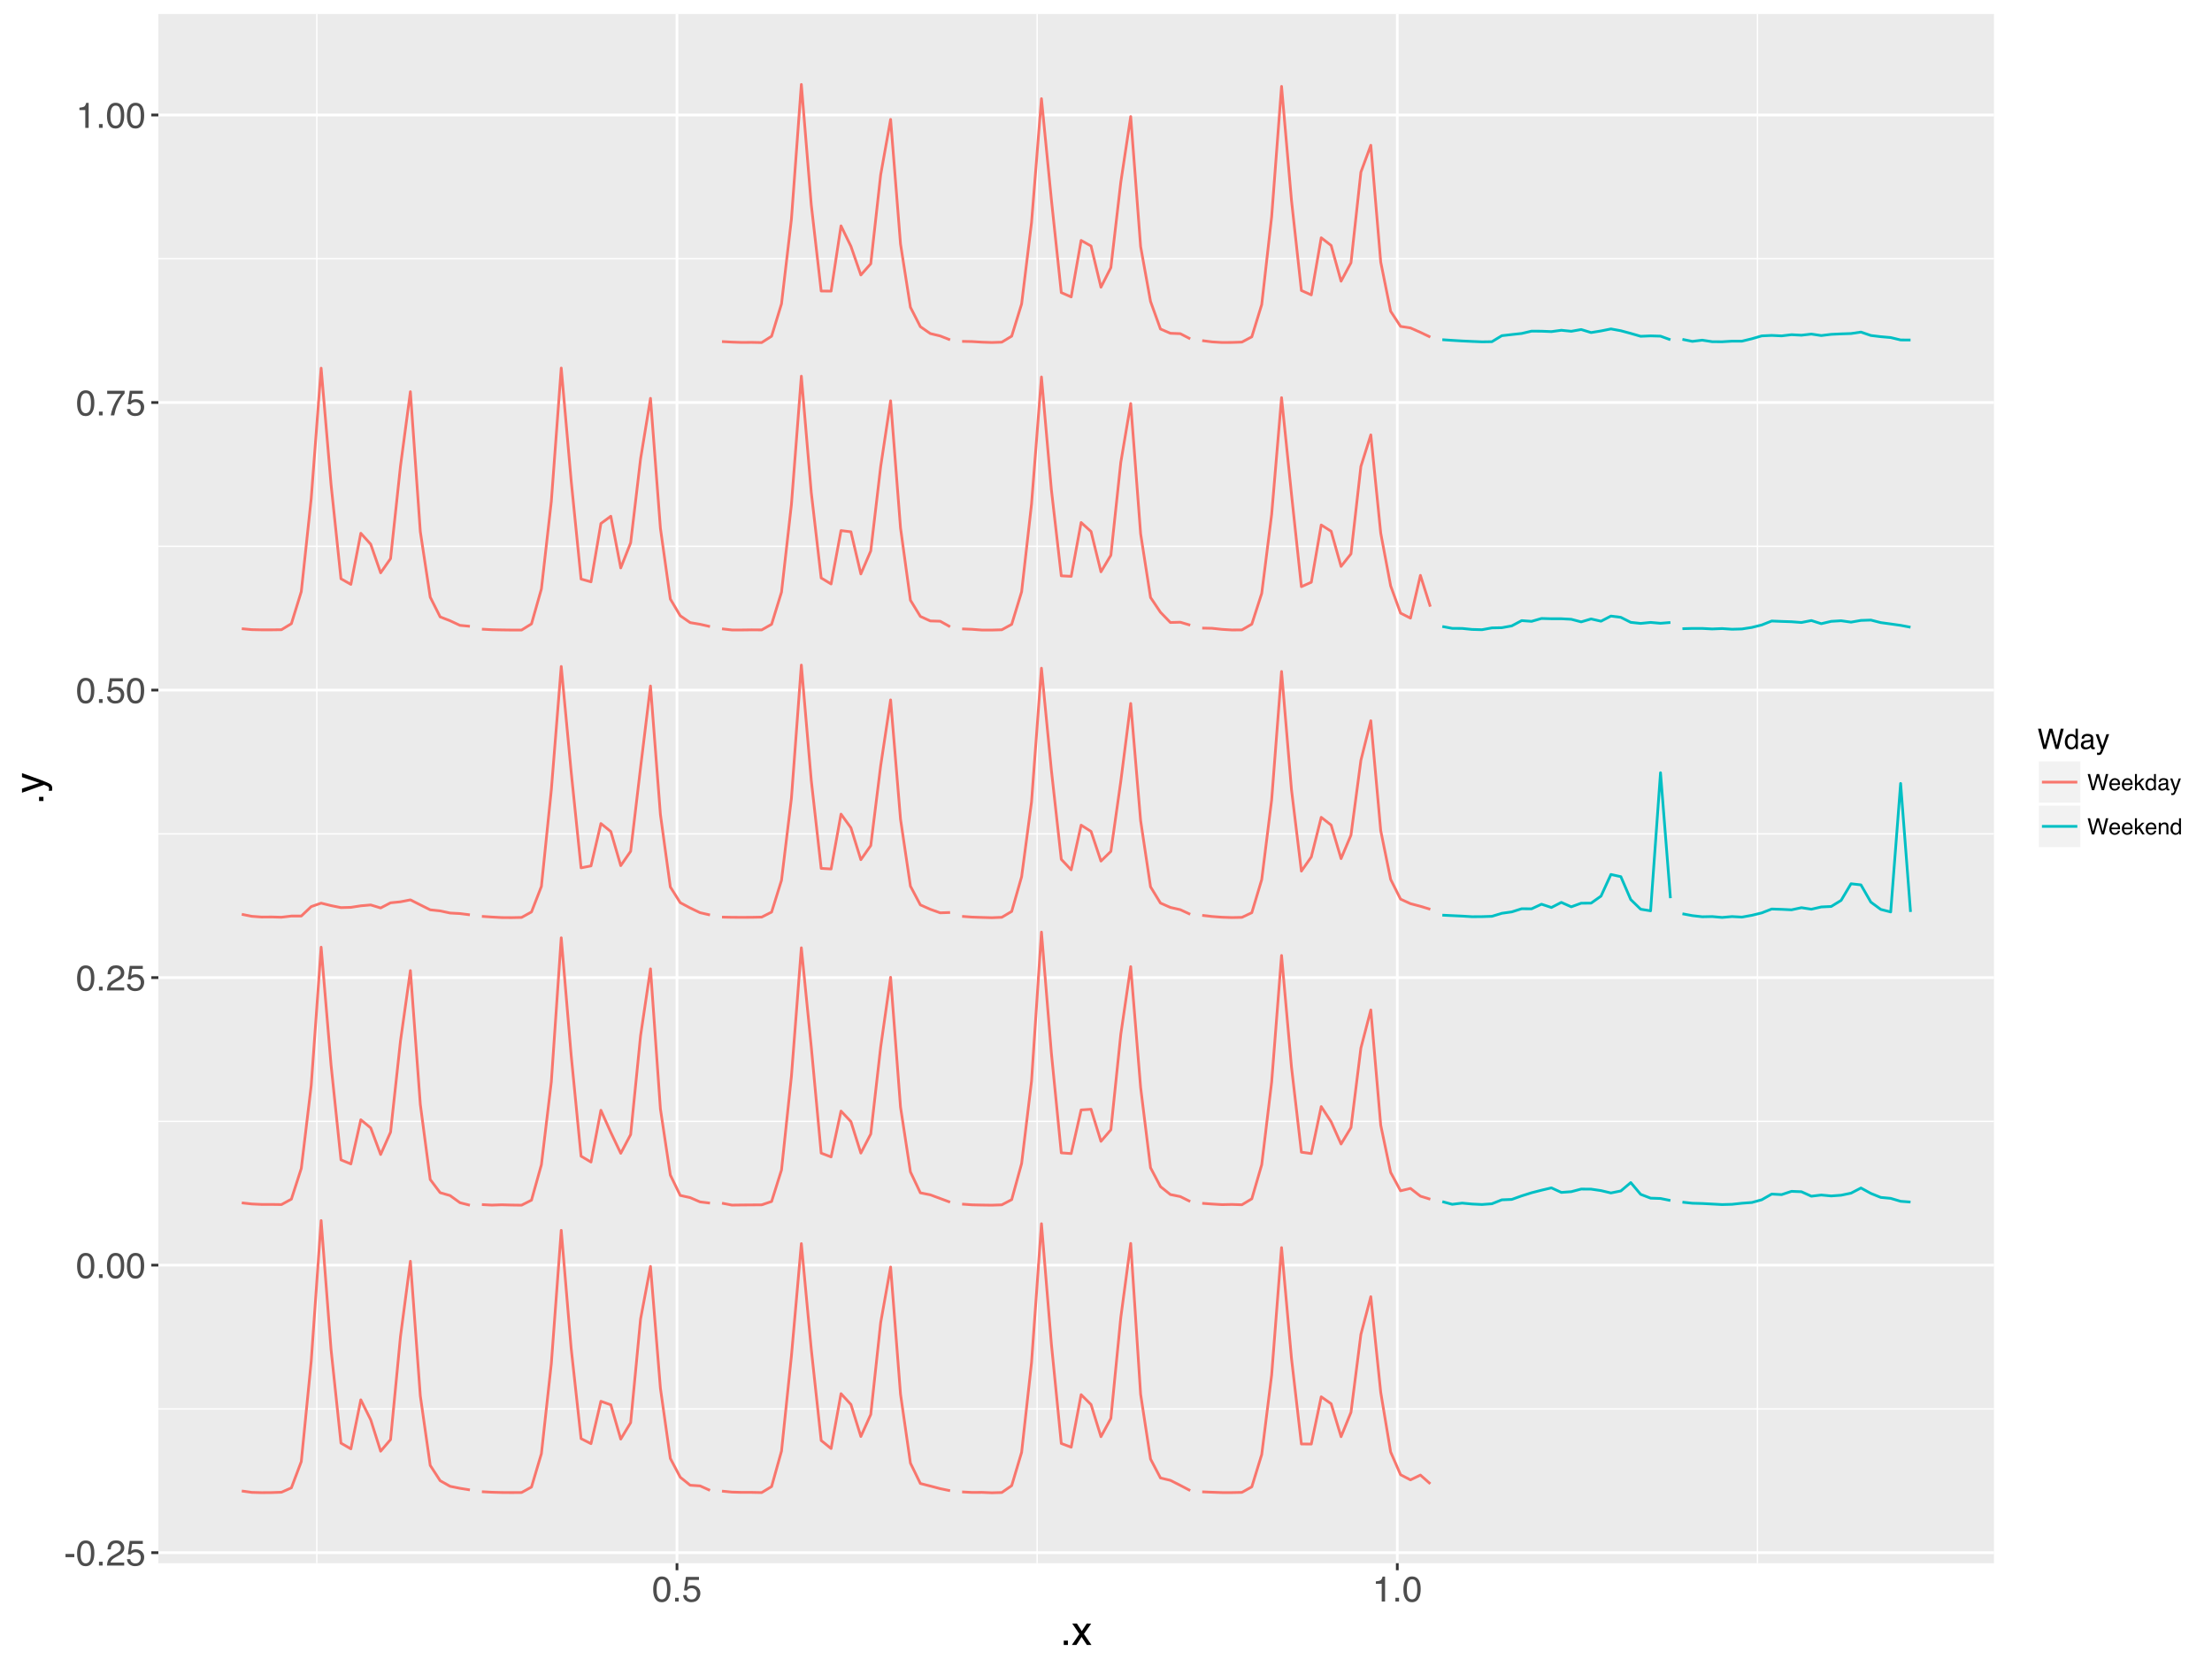 <?xml version="1.0" encoding="UTF-8"?>
<svg xmlns="http://www.w3.org/2000/svg" xmlns:xlink="http://www.w3.org/1999/xlink" width="864pt" height="648pt" viewBox="0 0 864 648" version="1.1">
<defs>
<g>
<symbol overflow="visible" id="glyph0-0">
<path style="stroke:none;" d="M 0.453 0 L 0.453 -10.047 L 8.422 -10.047 L 8.422 0 Z M 7.172 -1.266 L 7.172 -8.781 L 1.703 -8.781 L 1.703 -1.266 Z M 7.172 -1.266 "/>
</symbol>
<symbol overflow="visible" id="glyph0-1">
<path style="stroke:none;" d="M 0.578 -4.531 L 4.016 -4.531 L 4.016 -3.266 L 0.578 -3.266 Z M 0.578 -4.531 "/>
</symbol>
<symbol overflow="visible" id="glyph0-2">
<path style="stroke:none;" d="M 3.781 -9.797 C 5.051 -9.797 5.969 -9.27 6.531 -8.219 C 6.969 -7.414 7.188 -6.312 7.188 -4.906 C 7.188 -3.57 6.988 -2.473 6.594 -1.609 C 6.02 -0.359 5.082 0.266 3.781 0.266 C 2.602 0.266 1.727 -0.242 1.156 -1.266 C 0.676 -2.117 0.438 -3.266 0.438 -4.703 C 0.438 -5.805 0.582 -6.758 0.875 -7.562 C 1.406 -9.051 2.375 -9.797 3.781 -9.797 Z M 3.781 -0.859 C 4.414 -0.859 4.922 -1.141 5.297 -1.703 C 5.672 -2.266 5.859 -3.316 5.859 -4.859 C 5.859 -5.973 5.723 -6.891 5.453 -7.609 C 5.18 -8.328 4.648 -8.688 3.859 -8.688 C 3.141 -8.688 2.609 -8.344 2.266 -7.656 C 1.93 -6.977 1.766 -5.977 1.766 -4.656 C 1.766 -3.656 1.875 -2.852 2.094 -2.25 C 2.414 -1.32 2.977 -0.859 3.781 -0.859 Z M 3.781 -0.859 "/>
</symbol>
<symbol overflow="visible" id="glyph0-3">
<path style="stroke:none;" d="M 1.203 -1.484 L 2.625 -1.484 L 2.625 0 L 1.203 0 Z M 1.203 -1.484 "/>
</symbol>
<symbol overflow="visible" id="glyph0-4">
<path style="stroke:none;" d="M 0.438 0 C 0.477 -0.844 0.648 -1.578 0.953 -2.203 C 1.266 -2.828 1.859 -3.395 2.734 -3.906 L 4.047 -4.656 C 4.629 -5 5.039 -5.289 5.281 -5.531 C 5.656 -5.914 5.844 -6.352 5.844 -6.844 C 5.844 -7.406 5.672 -7.852 5.328 -8.188 C 4.984 -8.531 4.531 -8.703 3.969 -8.703 C 3.125 -8.703 2.539 -8.379 2.219 -7.734 C 2.039 -7.391 1.941 -6.914 1.922 -6.312 L 0.672 -6.312 C 0.691 -7.164 0.852 -7.863 1.156 -8.406 C 1.688 -9.352 2.625 -9.828 3.969 -9.828 C 5.094 -9.828 5.91 -9.52 6.422 -8.906 C 6.941 -8.301 7.203 -7.629 7.203 -6.891 C 7.203 -6.109 6.926 -5.438 6.375 -4.875 C 6.062 -4.551 5.488 -4.16 4.656 -3.703 L 3.719 -3.188 C 3.281 -2.938 2.93 -2.703 2.672 -2.484 C 2.211 -2.086 1.926 -1.645 1.812 -1.156 L 7.156 -1.156 L 7.156 0 Z M 0.438 0 "/>
</symbol>
<symbol overflow="visible" id="glyph0-5">
<path style="stroke:none;" d="M 1.734 -2.5 C 1.816 -1.789 2.141 -1.305 2.703 -1.047 C 2.992 -0.898 3.332 -0.828 3.719 -0.828 C 4.445 -0.828 4.984 -1.062 5.328 -1.531 C 5.68 -2 5.859 -2.516 5.859 -3.078 C 5.859 -3.766 5.648 -4.289 5.234 -4.656 C 4.816 -5.031 4.316 -5.219 3.734 -5.219 C 3.316 -5.219 2.953 -5.133 2.641 -4.969 C 2.336 -4.812 2.082 -4.586 1.875 -4.297 L 0.812 -4.359 L 1.547 -9.625 L 6.641 -9.625 L 6.641 -8.438 L 2.469 -8.438 L 2.062 -5.719 C 2.289 -5.883 2.504 -6.016 2.703 -6.109 C 3.066 -6.254 3.488 -6.328 3.969 -6.328 C 4.863 -6.328 5.625 -6.035 6.25 -5.453 C 6.875 -4.879 7.188 -4.148 7.188 -3.266 C 7.188 -2.336 6.898 -1.52 6.328 -0.812 C 5.754 -0.102 4.844 0.25 3.594 0.25 C 2.801 0.25 2.098 0.023 1.484 -0.422 C 0.867 -0.867 0.523 -1.562 0.453 -2.5 Z M 1.734 -2.5 "/>
</symbol>
<symbol overflow="visible" id="glyph0-6">
<path style="stroke:none;" d="M 7.328 -9.625 L 7.328 -8.547 C 7.004 -8.242 6.582 -7.711 6.062 -6.953 C 5.539 -6.203 5.082 -5.391 4.688 -4.516 C 4.289 -3.66 3.988 -2.883 3.781 -2.188 C 3.645 -1.727 3.473 -1 3.266 0 L 1.906 0 C 2.219 -1.863 2.898 -3.723 3.953 -5.578 C 4.578 -6.66 5.234 -7.598 5.922 -8.391 L 0.516 -8.391 L 0.516 -9.625 Z M 7.328 -9.625 "/>
</symbol>
<symbol overflow="visible" id="glyph0-7">
<path style="stroke:none;" d="M 1.344 -6.938 L 1.344 -7.875 C 2.227 -7.957 2.844 -8.098 3.188 -8.297 C 3.539 -8.504 3.805 -8.988 3.984 -9.75 L 4.953 -9.75 L 4.953 0 L 3.641 0 L 3.641 -6.938 Z M 1.344 -6.938 "/>
</symbol>
<symbol overflow="visible" id="glyph1-0">
<path style="stroke:none;" d="M 0.516 0 L 0.516 -11.484 L 9.625 -11.484 L 9.625 0 Z M 8.188 -1.438 L 8.188 -10.047 L 1.953 -10.047 L 1.953 -1.438 Z M 8.188 -1.438 "/>
</symbol>
<symbol overflow="visible" id="glyph1-1">
<path style="stroke:none;" d="M 1.375 -1.703 L 3 -1.703 L 3 0 L 1.375 0 Z M 1.375 -1.703 "/>
</symbol>
<symbol overflow="visible" id="glyph1-2">
<path style="stroke:none;" d="M 0.234 -8.375 L 2.062 -8.375 L 3.984 -5.422 L 5.922 -8.375 L 7.641 -8.328 L 4.812 -4.297 L 7.766 0 L 5.969 0 L 3.891 -3.141 L 1.875 0 L 0.094 0 L 3.031 -4.297 Z M 0.234 -8.375 "/>
</symbol>
<symbol overflow="visible" id="glyph2-0">
<path style="stroke:none;" d="M 0 -0.516 L -11.484 -0.516 L -11.484 -9.625 L 0 -9.625 Z M -1.438 -8.188 L -10.047 -8.188 L -10.047 -1.953 L -1.438 -1.953 Z M -1.438 -8.188 "/>
</symbol>
<symbol overflow="visible" id="glyph2-1">
<path style="stroke:none;" d="M -1.703 -1.375 L -1.703 -3 L 0 -3 L 0 -1.375 Z M -1.703 -1.375 "/>
</symbol>
<symbol overflow="visible" id="glyph2-2">
<path style="stroke:none;" d="M -8.375 -6.266 L -8.375 -7.812 C -7.832 -7.613 -6.609 -7.176 -4.703 -6.5 C -3.266 -5.988 -2.094 -5.562 -1.188 -5.219 C 0.957 -4.406 2.266 -3.832 2.734 -3.5 C 3.203 -3.164 3.438 -2.594 3.438 -1.781 C 3.438 -1.582 3.426 -1.426 3.406 -1.312 C 3.395 -1.207 3.367 -1.078 3.328 -0.922 L 2.047 -0.922 C 2.109 -1.172 2.145 -1.348 2.156 -1.453 C 2.176 -1.566 2.188 -1.664 2.188 -1.75 C 2.188 -2.008 2.145 -2.195 2.062 -2.312 C 1.977 -2.438 1.875 -2.539 1.75 -2.625 C 1.707 -2.656 1.492 -2.75 1.109 -2.906 C 0.723 -3.07 0.438 -3.191 0.25 -3.266 L -8.375 -0.172 L -8.375 -1.766 L -1.562 -4 Z M -8.578 -4 Z M -8.578 -4 "/>
</symbol>
<symbol overflow="visible" id="glyph3-0">
<path style="stroke:none;" d="M 0.359 0 L 0.359 -7.891 L 6.625 -7.891 L 6.625 0 Z M 5.625 -0.984 L 5.625 -6.906 L 1.344 -6.906 L 1.344 -0.984 Z M 5.625 -0.984 "/>
</symbol>
<symbol overflow="visible" id="glyph3-1">
<path style="stroke:none;" d="M 1.359 -7.891 L 2.844 -1.469 L 4.625 -7.891 L 5.797 -7.891 L 7.578 -1.469 L 9.062 -7.891 L 10.234 -7.891 L 8.156 0 L 7.031 0 L 5.219 -6.547 L 3.391 0 L 2.266 0 L 0.203 -7.891 Z M 1.359 -7.891 "/>
</symbol>
<symbol overflow="visible" id="glyph3-2">
<path style="stroke:none;" d="M 1.328 -2.812 C 1.328 -2.195 1.457 -1.68 1.719 -1.266 C 1.977 -0.848 2.395 -0.641 2.969 -0.641 C 3.414 -0.641 3.781 -0.832 4.062 -1.219 C 4.352 -1.602 4.5 -2.156 4.5 -2.875 C 4.5 -3.602 4.348 -4.141 4.047 -4.484 C 3.754 -4.836 3.391 -5.016 2.953 -5.016 C 2.473 -5.016 2.082 -4.828 1.781 -4.453 C 1.477 -4.078 1.328 -3.531 1.328 -2.812 Z M 2.781 -5.859 C 3.219 -5.859 3.586 -5.766 3.891 -5.578 C 4.055 -5.473 4.25 -5.285 4.469 -5.016 L 4.469 -7.922 L 5.391 -7.922 L 5.391 0 L 4.531 0 L 4.531 -0.797 C 4.301 -0.441 4.031 -0.188 3.719 -0.031 C 3.414 0.125 3.066 0.203 2.672 0.203 C 2.023 0.203 1.469 -0.062 1 -0.594 C 0.531 -1.133 0.297 -1.852 0.297 -2.75 C 0.297 -3.594 0.508 -4.32 0.938 -4.938 C 1.363 -5.551 1.977 -5.859 2.781 -5.859 Z M 2.781 -5.859 "/>
</symbol>
<symbol overflow="visible" id="glyph3-3">
<path style="stroke:none;" d="M 1.453 -1.531 C 1.453 -1.25 1.551 -1.023 1.75 -0.859 C 1.957 -0.703 2.203 -0.625 2.484 -0.625 C 2.816 -0.625 3.145 -0.703 3.469 -0.859 C 4.008 -1.117 4.281 -1.551 4.281 -2.156 L 4.281 -2.922 C 4.156 -2.848 4 -2.785 3.812 -2.734 C 3.633 -2.691 3.453 -2.656 3.266 -2.625 L 2.688 -2.562 C 2.332 -2.508 2.066 -2.438 1.891 -2.344 C 1.598 -2.164 1.453 -1.895 1.453 -1.531 Z M 3.797 -3.484 C 4.016 -3.516 4.16 -3.609 4.234 -3.766 C 4.273 -3.848 4.297 -3.973 4.297 -4.141 C 4.297 -4.461 4.176 -4.695 3.938 -4.844 C 3.707 -5 3.375 -5.078 2.938 -5.078 C 2.438 -5.078 2.082 -4.941 1.875 -4.672 C 1.75 -4.516 1.672 -4.289 1.641 -4 L 0.734 -4 C 0.754 -4.707 0.984 -5.195 1.422 -5.469 C 1.867 -5.75 2.383 -5.891 2.969 -5.891 C 3.645 -5.891 4.191 -5.758 4.609 -5.5 C 5.035 -5.25 5.25 -4.848 5.25 -4.297 L 5.25 -0.984 C 5.25 -0.891 5.266 -0.812 5.297 -0.75 C 5.336 -0.688 5.426 -0.656 5.562 -0.656 C 5.602 -0.656 5.648 -0.656 5.703 -0.656 C 5.766 -0.664 5.82 -0.676 5.875 -0.688 L 5.875 0.031 C 5.727 0.07 5.613 0.098 5.531 0.109 C 5.457 0.117 5.352 0.125 5.219 0.125 C 4.883 0.125 4.641 0.004 4.484 -0.234 C 4.41 -0.359 4.359 -0.535 4.328 -0.766 C 4.129 -0.504 3.844 -0.281 3.469 -0.094 C 3.102 0.094 2.695 0.188 2.25 0.188 C 1.719 0.188 1.281 0.023 0.938 -0.297 C 0.602 -0.617 0.438 -1.023 0.438 -1.516 C 0.438 -2.047 0.602 -2.457 0.938 -2.75 C 1.27 -3.039 1.707 -3.223 2.25 -3.297 Z M 2.984 -5.891 Z M 2.984 -5.891 "/>
</symbol>
<symbol overflow="visible" id="glyph3-4">
<path style="stroke:none;" d="M 4.297 -5.75 L 5.375 -5.75 C 5.238 -5.383 4.938 -4.547 4.469 -3.234 C 4.113 -2.242 3.816 -1.438 3.578 -0.812 C 3.023 0.656 2.633 1.551 2.406 1.875 C 2.176 2.195 1.781 2.359 1.219 2.359 C 1.082 2.359 0.977 2.352 0.906 2.344 C 0.832 2.332 0.742 2.312 0.641 2.281 L 0.641 1.406 C 0.805 1.445 0.926 1.473 1 1.484 C 1.07 1.492 1.141 1.5 1.203 1.5 C 1.379 1.5 1.508 1.469 1.594 1.406 C 1.676 1.352 1.75 1.285 1.812 1.203 C 1.82 1.172 1.883 1.02 2 0.75 C 2.113 0.488 2.191 0.297 2.234 0.172 L 0.109 -5.75 L 1.203 -5.75 L 2.75 -1.062 Z M 2.75 -5.891 Z M 2.75 -5.891 "/>
</symbol>
<symbol overflow="visible" id="glyph4-0">
<path style="stroke:none;" d="M 0.281 0 L 0.281 -6.312 L 5.297 -6.312 L 5.297 0 Z M 4.5 -0.797 L 4.5 -5.516 L 1.078 -5.516 L 1.078 -0.797 Z M 4.5 -0.797 "/>
</symbol>
<symbol overflow="visible" id="glyph4-1">
<path style="stroke:none;" d="M 1.094 -6.312 L 2.281 -1.172 L 3.703 -6.312 L 4.625 -6.312 L 6.062 -1.172 L 7.25 -6.312 L 8.188 -6.312 L 6.531 0 L 5.625 0 L 4.172 -5.234 L 2.703 0 L 1.812 0 L 0.156 -6.312 Z M 1.094 -6.312 "/>
</symbol>
<symbol overflow="visible" id="glyph4-2">
<path style="stroke:none;" d="M 2.484 -4.703 C 2.805 -4.703 3.117 -4.625 3.422 -4.469 C 3.734 -4.32 3.969 -4.125 4.125 -3.875 C 4.281 -3.645 4.383 -3.375 4.438 -3.062 C 4.488 -2.852 4.516 -2.516 4.516 -2.047 L 1.141 -2.047 C 1.148 -1.586 1.258 -1.211 1.469 -0.922 C 1.676 -0.641 1.992 -0.5 2.422 -0.5 C 2.828 -0.5 3.148 -0.633 3.391 -0.906 C 3.523 -1.062 3.625 -1.238 3.688 -1.438 L 4.453 -1.438 C 4.43 -1.27 4.363 -1.082 4.25 -0.875 C 4.133 -0.664 4.004 -0.5 3.859 -0.375 C 3.629 -0.145 3.344 0.008 3 0.094 C 2.812 0.133 2.598 0.156 2.359 0.156 C 1.785 0.156 1.301 -0.051 0.906 -0.469 C 0.508 -0.883 0.312 -1.469 0.312 -2.219 C 0.312 -2.945 0.508 -3.539 0.906 -4 C 1.312 -4.469 1.836 -4.703 2.484 -4.703 Z M 3.719 -2.672 C 3.688 -3.004 3.613 -3.27 3.5 -3.469 C 3.281 -3.844 2.926 -4.031 2.438 -4.031 C 2.082 -4.031 1.785 -3.898 1.547 -3.641 C 1.305 -3.391 1.176 -3.066 1.156 -2.672 Z M 2.406 -4.719 Z M 2.406 -4.719 "/>
</symbol>
<symbol overflow="visible" id="glyph4-3">
<path style="stroke:none;" d="M 0.547 -6.312 L 1.297 -6.312 L 1.297 -2.641 L 3.281 -4.594 L 4.266 -4.594 L 2.5 -2.875 L 4.359 0 L 3.375 0 L 1.938 -2.312 L 1.297 -1.734 L 1.297 0 L 0.547 0 Z M 0.547 -6.312 "/>
</symbol>
<symbol overflow="visible" id="glyph4-4">
<path style="stroke:none;" d="M 1.062 -2.25 C 1.062 -1.75 1.164 -1.332 1.375 -1 C 1.582 -0.676 1.914 -0.516 2.375 -0.516 C 2.727 -0.516 3.02 -0.664 3.25 -0.969 C 3.488 -1.281 3.609 -1.723 3.609 -2.297 C 3.609 -2.879 3.488 -3.305 3.25 -3.578 C 3.008 -3.859 2.711 -4 2.359 -4 C 1.973 -4 1.66 -3.848 1.422 -3.547 C 1.18 -3.254 1.062 -2.82 1.062 -2.25 Z M 2.219 -4.688 C 2.57 -4.688 2.867 -4.609 3.109 -4.453 C 3.242 -4.367 3.398 -4.219 3.578 -4 L 3.578 -6.328 L 4.312 -6.328 L 4.312 0 L 3.625 0 L 3.625 -0.641 C 3.438 -0.359 3.219 -0.156 2.969 -0.031 C 2.727 0.094 2.453 0.156 2.141 0.156 C 1.617 0.156 1.172 -0.055 0.797 -0.484 C 0.422 -0.91 0.234 -1.484 0.234 -2.203 C 0.234 -2.867 0.406 -3.445 0.75 -3.938 C 1.094 -4.438 1.582 -4.688 2.219 -4.688 Z M 2.219 -4.688 "/>
</symbol>
<symbol overflow="visible" id="glyph4-5">
<path style="stroke:none;" d="M 1.156 -1.219 C 1.156 -1 1.238 -0.82 1.406 -0.688 C 1.57 -0.562 1.766 -0.5 1.984 -0.5 C 2.254 -0.5 2.52 -0.562 2.781 -0.688 C 3.207 -0.895 3.422 -1.238 3.422 -1.719 L 3.422 -2.344 C 3.328 -2.281 3.203 -2.227 3.047 -2.188 C 2.898 -2.145 2.754 -2.117 2.609 -2.109 L 2.141 -2.047 C 1.867 -2.004 1.66 -1.945 1.516 -1.875 C 1.273 -1.738 1.156 -1.52 1.156 -1.219 Z M 3.031 -2.781 C 3.207 -2.812 3.328 -2.891 3.391 -3.016 C 3.422 -3.078 3.438 -3.176 3.438 -3.312 C 3.438 -3.57 3.344 -3.758 3.156 -3.875 C 2.969 -4 2.703 -4.062 2.359 -4.062 C 1.953 -4.062 1.664 -3.953 1.5 -3.734 C 1.406 -3.609 1.344 -3.43 1.312 -3.203 L 0.594 -3.203 C 0.602 -3.766 0.785 -4.156 1.141 -4.375 C 1.492 -4.602 1.906 -4.719 2.375 -4.719 C 2.914 -4.719 3.352 -4.613 3.688 -4.406 C 4.02 -4.195 4.188 -3.875 4.188 -3.438 L 4.188 -0.797 C 4.188 -0.711 4.203 -0.645 4.234 -0.594 C 4.273 -0.551 4.348 -0.531 4.453 -0.531 C 4.484 -0.531 4.52 -0.531 4.562 -0.531 C 4.602 -0.531 4.648 -0.535 4.703 -0.547 L 4.703 0.016 C 4.578 0.055 4.484 0.078 4.422 0.078 C 4.359 0.086 4.273 0.094 4.172 0.094 C 3.898 0.094 3.707 0 3.594 -0.188 C 3.531 -0.281 3.484 -0.422 3.453 -0.609 C 3.297 -0.398 3.07 -0.219 2.781 -0.062 C 2.488 0.082 2.16 0.156 1.797 0.156 C 1.367 0.156 1.02 0.023 0.75 -0.234 C 0.488 -0.492 0.359 -0.816 0.359 -1.203 C 0.359 -1.629 0.488 -1.957 0.75 -2.188 C 1.02 -2.426 1.367 -2.578 1.797 -2.641 Z M 2.391 -4.719 Z M 2.391 -4.719 "/>
</symbol>
<symbol overflow="visible" id="glyph4-6">
<path style="stroke:none;" d="M 3.438 -4.594 L 4.297 -4.594 C 4.18 -4.301 3.938 -3.629 3.562 -2.578 C 3.289 -1.785 3.055 -1.145 2.859 -0.656 C 2.41 0.52 2.094 1.238 1.906 1.5 C 1.727 1.758 1.414 1.891 0.969 1.891 C 0.863 1.891 0.781 1.883 0.719 1.875 C 0.664 1.863 0.594 1.848 0.5 1.828 L 0.5 1.125 C 0.633 1.156 0.734 1.176 0.797 1.188 C 0.859 1.195 0.91 1.203 0.953 1.203 C 1.098 1.203 1.203 1.176 1.266 1.125 C 1.336 1.082 1.395 1.023 1.438 0.953 C 1.457 0.93 1.508 0.812 1.594 0.594 C 1.688 0.383 1.754 0.234 1.797 0.141 L 0.094 -4.594 L 0.969 -4.594 L 2.203 -0.859 Z M 2.188 -4.719 Z M 2.188 -4.719 "/>
</symbol>
<symbol overflow="visible" id="glyph4-7">
<path style="stroke:none;" d="M 0.562 -4.594 L 1.297 -4.594 L 1.297 -3.953 C 1.516 -4.211 1.742 -4.398 1.984 -4.516 C 2.234 -4.641 2.508 -4.703 2.812 -4.703 C 3.457 -4.703 3.895 -4.473 4.125 -4.016 C 4.25 -3.766 4.312 -3.41 4.312 -2.953 L 4.312 0 L 3.531 0 L 3.531 -2.906 C 3.531 -3.176 3.488 -3.398 3.406 -3.578 C 3.27 -3.859 3.02 -4 2.656 -4 C 2.477 -4 2.328 -3.984 2.203 -3.953 C 1.992 -3.891 1.812 -3.766 1.656 -3.578 C 1.52 -3.422 1.43 -3.258 1.391 -3.094 C 1.359 -2.938 1.344 -2.707 1.344 -2.406 L 1.344 0 L 0.562 0 Z M 2.391 -4.719 Z M 2.391 -4.719 "/>
</symbol>
</g>
<clipPath id="clip1">
  <path d="M 61.852 5.48 L 779 5.48 L 779 611 L 61.852 611 Z M 61.852 5.48 "/>
</clipPath>
<clipPath id="clip2">
  <path d="M 61.852 550 L 779.836 550 L 779.836 551 L 61.852 551 Z M 61.852 550 "/>
</clipPath>
<clipPath id="clip3">
  <path d="M 61.852 437 L 779.836 437 L 779.836 439 L 61.852 439 Z M 61.852 437 "/>
</clipPath>
<clipPath id="clip4">
  <path d="M 61.852 325 L 779.836 325 L 779.836 326 L 61.852 326 Z M 61.852 325 "/>
</clipPath>
<clipPath id="clip5">
  <path d="M 61.852 213 L 779.836 213 L 779.836 214 L 61.852 214 Z M 61.852 213 "/>
</clipPath>
<clipPath id="clip6">
  <path d="M 61.852 100 L 779.836 100 L 779.836 102 L 61.852 102 Z M 61.852 100 "/>
</clipPath>
<clipPath id="clip7">
  <path d="M 123 5.48 L 125 5.48 L 125 611 L 123 611 Z M 123 5.48 "/>
</clipPath>
<clipPath id="clip8">
  <path d="M 404 5.48 L 406 5.48 L 406 611 L 404 611 Z M 404 5.48 "/>
</clipPath>
<clipPath id="clip9">
  <path d="M 686 5.48 L 687 5.48 L 687 611 L 686 611 Z M 686 5.48 "/>
</clipPath>
<clipPath id="clip10">
  <path d="M 61.852 605 L 779.836 605 L 779.836 608 L 61.852 608 Z M 61.852 605 "/>
</clipPath>
<clipPath id="clip11">
  <path d="M 61.852 493 L 779.836 493 L 779.836 495 L 61.852 495 Z M 61.852 493 "/>
</clipPath>
<clipPath id="clip12">
  <path d="M 61.852 381 L 779.836 381 L 779.836 383 L 61.852 383 Z M 61.852 381 "/>
</clipPath>
<clipPath id="clip13">
  <path d="M 61.852 269 L 779.836 269 L 779.836 271 L 61.852 271 Z M 61.852 269 "/>
</clipPath>
<clipPath id="clip14">
  <path d="M 61.852 156 L 779.836 156 L 779.836 158 L 61.852 158 Z M 61.852 156 "/>
</clipPath>
<clipPath id="clip15">
  <path d="M 61.852 44 L 779.836 44 L 779.836 46 L 61.852 46 Z M 61.852 44 "/>
</clipPath>
<clipPath id="clip16">
  <path d="M 263 5.48 L 265 5.48 L 265 611.578 L 263 611.578 Z M 263 5.48 "/>
</clipPath>
<clipPath id="clip17">
  <path d="M 545 5.48 L 547 5.48 L 547 611.578 L 545 611.578 Z M 545 5.48 "/>
</clipPath>
</defs>
<g id="surface89">
<rect x="0" y="0" width="864" height="648" style="fill:rgb(100%,100%,100%);fill-opacity:1;stroke:none;"/>
<rect x="0" y="0" width="864" height="648" style="fill:rgb(100%,100%,100%);fill-opacity:1;stroke:none;"/>
<path style="fill:none;stroke-width:1.067;stroke-linecap:round;stroke-linejoin:round;stroke:rgb(100%,100%,100%);stroke-opacity:1;stroke-miterlimit:10;" d="M 0 648 L 864 648 L 864 0 L 0 0 Z M 0 648 "/>
<g clip-path="url(#clip1)" clip-rule="nonzero">
<path style=" stroke:none;fill-rule:nonzero;fill:rgb(92.157%,92.157%,92.157%);fill-opacity:1;" d="M 61.852 610.578 L 778.836 610.578 L 778.836 5.48 L 61.852 5.48 Z M 61.852 610.578 "/>
</g>
<g clip-path="url(#clip2)" clip-rule="nonzero">
<path style="fill:none;stroke-width:0.533;stroke-linecap:butt;stroke-linejoin:round;stroke:rgb(100%,100%,100%);stroke-opacity:1;stroke-miterlimit:10;" d="M 61.852 550.316 L 778.836 550.316 "/>
</g>
<g clip-path="url(#clip3)" clip-rule="nonzero">
<path style="fill:none;stroke-width:0.533;stroke-linecap:butt;stroke-linejoin:round;stroke:rgb(100%,100%,100%);stroke-opacity:1;stroke-miterlimit:10;" d="M 61.852 438.008 L 778.836 438.008 "/>
</g>
<g clip-path="url(#clip4)" clip-rule="nonzero">
<path style="fill:none;stroke-width:0.533;stroke-linecap:butt;stroke-linejoin:round;stroke:rgb(100%,100%,100%);stroke-opacity:1;stroke-miterlimit:10;" d="M 61.852 325.695 L 778.836 325.695 "/>
</g>
<g clip-path="url(#clip5)" clip-rule="nonzero">
<path style="fill:none;stroke-width:0.533;stroke-linecap:butt;stroke-linejoin:round;stroke:rgb(100%,100%,100%);stroke-opacity:1;stroke-miterlimit:10;" d="M 61.852 213.383 L 778.836 213.383 "/>
</g>
<g clip-path="url(#clip6)" clip-rule="nonzero">
<path style="fill:none;stroke-width:0.533;stroke-linecap:butt;stroke-linejoin:round;stroke:rgb(100%,100%,100%);stroke-opacity:1;stroke-miterlimit:10;" d="M 61.852 101.074 L 778.836 101.074 "/>
</g>
<g clip-path="url(#clip7)" clip-rule="nonzero">
<path style="fill:none;stroke-width:0.533;stroke-linecap:butt;stroke-linejoin:round;stroke:rgb(100%,100%,100%);stroke-opacity:1;stroke-miterlimit:10;" d="M 123.75 610.578 L 123.75 5.48 "/>
</g>
<g clip-path="url(#clip8)" clip-rule="nonzero">
<path style="fill:none;stroke-width:0.533;stroke-linecap:butt;stroke-linejoin:round;stroke:rgb(100%,100%,100%);stroke-opacity:1;stroke-miterlimit:10;" d="M 405.105 610.578 L 405.105 5.48 "/>
</g>
<g clip-path="url(#clip9)" clip-rule="nonzero">
<path style="fill:none;stroke-width:0.533;stroke-linecap:butt;stroke-linejoin:round;stroke:rgb(100%,100%,100%);stroke-opacity:1;stroke-miterlimit:10;" d="M 686.461 610.578 L 686.461 5.48 "/>
</g>
<g clip-path="url(#clip10)" clip-rule="nonzero">
<path style="fill:none;stroke-width:1.067;stroke-linecap:butt;stroke-linejoin:round;stroke:rgb(100%,100%,100%);stroke-opacity:1;stroke-miterlimit:10;" d="M 61.852 606.473 L 778.836 606.473 "/>
</g>
<g clip-path="url(#clip11)" clip-rule="nonzero">
<path style="fill:none;stroke-width:1.067;stroke-linecap:butt;stroke-linejoin:round;stroke:rgb(100%,100%,100%);stroke-opacity:1;stroke-miterlimit:10;" d="M 61.852 494.16 L 778.836 494.16 "/>
</g>
<g clip-path="url(#clip12)" clip-rule="nonzero">
<path style="fill:none;stroke-width:1.067;stroke-linecap:butt;stroke-linejoin:round;stroke:rgb(100%,100%,100%);stroke-opacity:1;stroke-miterlimit:10;" d="M 61.852 381.852 L 778.836 381.852 "/>
</g>
<g clip-path="url(#clip13)" clip-rule="nonzero">
<path style="fill:none;stroke-width:1.067;stroke-linecap:butt;stroke-linejoin:round;stroke:rgb(100%,100%,100%);stroke-opacity:1;stroke-miterlimit:10;" d="M 61.852 269.539 L 778.836 269.539 "/>
</g>
<g clip-path="url(#clip14)" clip-rule="nonzero">
<path style="fill:none;stroke-width:1.067;stroke-linecap:butt;stroke-linejoin:round;stroke:rgb(100%,100%,100%);stroke-opacity:1;stroke-miterlimit:10;" d="M 61.852 157.23 L 778.836 157.23 "/>
</g>
<g clip-path="url(#clip15)" clip-rule="nonzero">
<path style="fill:none;stroke-width:1.067;stroke-linecap:butt;stroke-linejoin:round;stroke:rgb(100%,100%,100%);stroke-opacity:1;stroke-miterlimit:10;" d="M 61.852 44.918 L 778.836 44.918 "/>
</g>
<g clip-path="url(#clip16)" clip-rule="nonzero">
<path style="fill:none;stroke-width:1.067;stroke-linecap:butt;stroke-linejoin:round;stroke:rgb(100%,100%,100%);stroke-opacity:1;stroke-miterlimit:10;" d="M 264.43 610.578 L 264.43 5.48 "/>
</g>
<g clip-path="url(#clip17)" clip-rule="nonzero">
<path style="fill:none;stroke-width:1.067;stroke-linecap:butt;stroke-linejoin:round;stroke:rgb(100%,100%,100%);stroke-opacity:1;stroke-miterlimit:10;" d="M 545.781 610.578 L 545.781 5.48 "/>
</g>
<path style="fill:none;stroke-width:1.067;stroke-linecap:butt;stroke-linejoin:round;stroke:rgb(97.255%,46.275%,42.745%);stroke-opacity:1;stroke-miterlimit:1;" d="M 282.012 133.414 L 285.887 133.621 L 289.762 133.754 L 293.633 133.727 L 297.508 133.805 L 301.383 131.324 L 305.254 118.664 L 309.129 85.613 L 313.004 32.984 L 316.875 79.977 L 320.75 113.676 L 324.625 113.703 L 328.496 88.223 L 332.371 96.211 L 336.246 107.41 L 340.117 103.027 L 343.992 68.254 L 347.867 46.637 L 351.738 95.273 L 355.613 120.02 L 359.488 127.594 L 363.359 130.281 L 367.234 131.223 L 371.109 132.734 "/>
<path style="fill:none;stroke-width:1.067;stroke-linecap:butt;stroke-linejoin:round;stroke:rgb(97.255%,46.275%,42.745%);stroke-opacity:1;stroke-miterlimit:1;" d="M 375.797 133.336 L 379.672 133.414 L 383.543 133.648 L 387.418 133.777 L 391.293 133.648 L 395.164 131.301 L 399.039 118.715 L 402.914 86.973 L 406.789 38.543 L 410.66 77.914 L 414.535 114.277 L 418.41 115.977 L 422.281 93.914 L 426.156 96.082 L 430.031 112.191 L 433.902 104.539 L 437.777 71.203 L 441.652 45.516 L 445.523 96.289 L 449.398 117.75 L 453.273 128.504 L 457.145 130.176 L 461.02 130.332 L 464.895 132.344 "/>
<path style="fill:none;stroke-width:1.067;stroke-linecap:butt;stroke-linejoin:round;stroke:rgb(97.255%,46.275%,42.745%);stroke-opacity:1;stroke-miterlimit:1;" d="M 469.582 133.047 L 473.457 133.543 L 477.328 133.777 L 481.203 133.754 L 485.078 133.621 L 488.949 131.559 L 492.824 118.977 L 496.699 84.699 L 500.57 33.742 L 504.445 78.227 L 508.32 113.469 L 512.191 115.191 L 516.066 92.871 L 519.941 95.875 L 523.812 109.84 L 527.688 102.633 L 531.562 67.234 L 535.434 56.742 L 539.309 102.348 L 543.184 121.586 L 547.055 127.488 L 550.93 128.09 L 554.805 129.812 L 558.676 131.664 "/>
<path style="fill:none;stroke-width:1.067;stroke-linecap:butt;stroke-linejoin:round;stroke:rgb(0%,74.902%,76.863%);stroke-opacity:1;stroke-miterlimit:1;" d="M 563.367 132.684 L 567.242 132.945 L 571.113 133.18 L 574.988 133.363 L 578.863 133.52 L 582.734 133.465 L 586.609 131.117 L 590.484 130.672 L 594.355 130.254 L 598.23 129.34 L 602.105 129.367 L 605.977 129.523 L 609.852 129 L 613.727 129.395 L 617.598 128.715 L 621.473 129.891 L 625.348 129.262 L 629.219 128.48 L 633.094 129.184 L 636.969 130.23 L 640.84 131.352 L 644.715 131.195 L 648.59 131.301 L 652.461 132.707 "/>
<path style="fill:none;stroke-width:1.067;stroke-linecap:butt;stroke-linejoin:round;stroke:rgb(0%,74.902%,76.863%);stroke-opacity:1;stroke-miterlimit:1;" d="M 657.152 132.551 L 661.023 133.336 L 664.898 132.867 L 668.773 133.465 L 672.648 133.492 L 676.52 133.258 L 680.395 133.258 L 684.27 132.316 L 688.141 131.195 L 692.016 131.012 L 695.891 131.195 L 699.762 130.727 L 703.637 130.934 L 707.512 130.488 L 711.383 131.062 L 715.258 130.594 L 719.133 130.41 L 723.004 130.281 L 726.879 129.707 L 730.754 131.039 L 734.625 131.508 L 738.5 131.848 L 742.375 132.785 L 746.246 132.812 "/>
<path style="fill:none;stroke-width:1.067;stroke-linecap:butt;stroke-linejoin:round;stroke:rgb(97.255%,46.275%,42.745%);stroke-opacity:1;stroke-miterlimit:1;" d="M 94.441 245.566 L 98.316 245.934 L 102.191 246.012 L 106.062 246.012 L 109.938 245.961 L 113.812 243.609 L 117.684 231.078 L 121.559 194.738 L 125.434 143.805 L 129.305 189.203 L 133.18 226.066 L 137.055 228.258 L 140.93 208.289 L 144.801 212.57 L 148.676 223.742 L 152.551 218.184 L 156.422 182.129 L 160.297 152.996 L 164.172 207.637 L 168.043 233.246 L 171.918 240.945 L 175.793 242.461 L 179.664 244.262 L 183.539 244.629 "/>
<path style="fill:none;stroke-width:1.067;stroke-linecap:butt;stroke-linejoin:round;stroke:rgb(97.255%,46.275%,42.745%);stroke-opacity:1;stroke-miterlimit:1;" d="M 188.227 245.75 L 192.102 245.961 L 195.977 246.039 L 199.848 246.09 L 203.723 246.09 L 207.598 243.688 L 211.469 230.035 L 215.344 195.863 L 219.219 143.754 L 223.09 187.691 L 226.965 226.172 L 230.84 227.266 L 234.711 204.477 L 238.586 201.633 L 242.461 221.836 L 246.332 212.02 L 250.207 179.23 L 254.082 155.582 L 257.953 206.305 L 261.828 233.977 L 265.703 240.504 L 269.574 243.191 L 273.449 243.844 L 277.324 244.73 "/>
<path style="fill:none;stroke-width:1.067;stroke-linecap:butt;stroke-linejoin:round;stroke:rgb(97.255%,46.275%,42.745%);stroke-opacity:1;stroke-miterlimit:1;" d="M 282.012 245.621 L 285.887 246.062 L 289.762 246.062 L 293.633 246.012 L 297.508 246.039 L 301.383 243.844 L 305.254 231.289 L 309.129 197.062 L 313.004 146.938 L 316.875 192.336 L 320.75 225.754 L 324.625 228.102 L 328.496 207.242 L 332.371 207.715 L 336.246 224.188 L 340.117 215.18 L 343.992 182.234 L 347.867 156.547 L 351.738 206.172 L 355.613 234.445 L 359.488 240.766 L 363.359 242.539 L 367.234 242.645 L 371.109 244.809 "/>
<path style="fill:none;stroke-width:1.067;stroke-linecap:butt;stroke-linejoin:round;stroke:rgb(97.255%,46.275%,42.745%);stroke-opacity:1;stroke-miterlimit:1;" d="M 375.797 245.645 L 379.672 245.801 L 383.543 246.09 L 387.418 246.09 L 391.293 245.984 L 395.164 243.871 L 399.039 231.156 L 402.914 196.906 L 406.789 147.254 L 410.66 191.215 L 414.535 224.918 L 418.41 225.125 L 422.281 204.086 L 426.156 207.609 L 430.031 223.352 L 433.902 216.879 L 437.777 180.641 L 441.652 157.617 L 445.523 208.473 L 449.398 233.375 L 453.273 239.145 L 457.145 243.141 L 461.02 243.035 L 464.895 244.184 "/>
<path style="fill:none;stroke-width:1.067;stroke-linecap:butt;stroke-linejoin:round;stroke:rgb(97.255%,46.275%,42.745%);stroke-opacity:1;stroke-miterlimit:1;" d="M 469.582 245.332 L 473.457 245.41 L 477.328 245.828 L 481.203 246.062 L 485.078 246.039 L 488.949 243.793 L 492.824 231.785 L 496.699 200.98 L 500.57 155.32 L 504.445 192.965 L 508.32 229.148 L 512.191 227.426 L 516.066 205.051 L 519.941 207.504 L 523.812 221.238 L 527.688 216.328 L 531.562 182.184 L 535.434 169.859 L 539.309 208.234 L 543.184 228.832 L 547.055 239.484 L 550.93 241.441 L 554.805 224.734 L 558.676 236.953 "/>
<path style="fill:none;stroke-width:1.067;stroke-linecap:butt;stroke-linejoin:round;stroke:rgb(0%,74.902%,76.863%);stroke-opacity:1;stroke-miterlimit:1;" d="M 563.367 244.707 L 567.242 245.438 L 571.113 245.465 L 574.988 245.855 L 578.863 245.961 L 582.734 245.254 L 586.609 245.176 L 590.484 244.473 L 594.355 242.41 L 598.23 242.695 L 602.105 241.574 L 605.977 241.68 L 609.852 241.68 L 613.727 241.887 L 617.598 242.906 L 621.473 241.758 L 625.348 242.645 L 629.219 240.633 L 633.094 241.129 L 636.969 243.086 L 640.84 243.504 L 644.715 243.113 L 648.59 243.453 L 652.461 243.141 "/>
<path style="fill:none;stroke-width:1.067;stroke-linecap:butt;stroke-linejoin:round;stroke:rgb(0%,74.902%,76.863%);stroke-opacity:1;stroke-miterlimit:1;" d="M 657.152 245.566 L 661.023 245.465 L 664.898 245.465 L 668.773 245.672 L 672.648 245.516 L 676.52 245.777 L 680.395 245.672 L 684.27 245.07 L 688.141 244.105 L 692.016 242.566 L 695.891 242.723 L 699.762 242.852 L 703.637 243.141 L 707.512 242.383 L 711.383 243.609 L 715.258 242.695 L 719.133 242.461 L 723.004 243.008 L 726.879 242.332 L 730.754 242.199 L 734.625 243.191 L 738.5 243.715 L 742.375 244.262 L 746.246 244.992 "/>
<path style="fill:none;stroke-width:1.067;stroke-linecap:butt;stroke-linejoin:round;stroke:rgb(97.255%,46.275%,42.745%);stroke-opacity:1;stroke-miterlimit:1;" d="M 94.441 357.121 L 98.316 357.906 L 102.191 358.191 L 106.062 358.164 L 109.938 358.27 L 113.812 357.801 L 117.684 357.801 L 121.559 354.117 L 125.434 352.762 L 129.305 353.727 L 133.18 354.512 L 137.055 354.406 L 140.93 353.805 L 144.801 353.465 L 148.676 354.641 L 152.551 352.633 L 156.422 352.238 L 160.297 351.48 L 164.172 353.441 L 168.043 355.371 L 171.918 355.789 L 175.793 356.625 L 179.664 356.836 L 183.539 357.328 "/>
<path style="fill:none;stroke-width:1.067;stroke-linecap:butt;stroke-linejoin:round;stroke:rgb(97.255%,46.275%,42.745%);stroke-opacity:1;stroke-miterlimit:1;" d="M 188.227 357.93 L 192.102 358.191 L 195.977 358.398 L 199.848 358.426 L 203.723 358.348 L 207.598 356.207 L 211.469 346.234 L 215.344 308.562 L 219.219 260.32 L 223.09 301.41 L 226.965 338.977 L 230.84 338.219 L 234.711 321.668 L 238.586 324.801 L 242.461 338.117 L 246.332 332.504 L 250.207 299.766 L 254.082 267.941 L 257.953 318.117 L 261.828 346.445 L 265.703 352.578 L 269.574 354.641 L 273.449 356.496 L 277.324 357.383 "/>
<path style="fill:none;stroke-width:1.067;stroke-linecap:butt;stroke-linejoin:round;stroke:rgb(97.255%,46.275%,42.745%);stroke-opacity:1;stroke-miterlimit:1;" d="M 282.012 358.219 L 285.887 358.297 L 289.762 358.32 L 293.633 358.297 L 297.508 358.219 L 301.383 356.258 L 305.254 343.832 L 309.129 311.801 L 313.004 259.773 L 316.875 304.805 L 320.75 339.188 L 324.625 339.422 L 328.496 317.988 L 332.371 323.34 L 336.246 335.793 L 340.117 330.285 L 343.992 299.086 L 347.867 273.375 L 351.738 319.945 L 355.613 346.129 L 359.488 353.441 L 363.359 355.164 L 367.234 356.547 L 371.109 356.418 "/>
<path style="fill:none;stroke-width:1.067;stroke-linecap:butt;stroke-linejoin:round;stroke:rgb(97.255%,46.275%,42.745%);stroke-opacity:1;stroke-miterlimit:1;" d="M 375.797 357.93 L 379.672 358.219 L 383.543 358.348 L 387.418 358.453 L 391.293 358.297 L 395.164 356 L 399.039 342.449 L 402.914 313.238 L 406.789 261 L 410.66 300.785 L 414.535 335.66 L 418.41 339.762 L 422.281 322.297 L 426.156 324.75 L 430.031 336.34 L 433.902 332.555 L 437.777 305.195 L 441.652 274.781 L 445.523 320.52 L 449.398 346.391 L 453.273 352.734 L 457.145 354.434 L 461.02 355.32 L 464.895 357.121 "/>
<path style="fill:none;stroke-width:1.067;stroke-linecap:butt;stroke-linejoin:round;stroke:rgb(97.255%,46.275%,42.745%);stroke-opacity:1;stroke-miterlimit:1;" d="M 469.582 357.539 L 473.457 357.984 L 477.328 358.27 L 481.203 358.398 L 485.078 358.32 L 488.949 356.496 L 492.824 343.57 L 496.699 312.48 L 500.57 262.277 L 504.445 308.383 L 508.32 340.258 L 512.191 334.723 L 516.066 319.242 L 519.941 322.27 L 523.812 335.375 L 527.688 326.188 L 531.562 296.973 L 535.434 281.52 L 539.309 324.438 L 543.184 343.492 L 547.055 351.195 L 550.93 352.969 L 554.805 353.988 L 558.676 355.164 "/>
<path style="fill:none;stroke-width:1.067;stroke-linecap:butt;stroke-linejoin:round;stroke:rgb(0%,74.902%,76.863%);stroke-opacity:1;stroke-miterlimit:1;" d="M 563.367 357.461 L 567.242 357.645 L 571.113 357.824 L 574.988 358.062 L 578.863 358.035 L 582.734 357.906 L 586.609 356.73 L 590.484 356.18 L 594.355 354.953 L 598.23 354.98 L 602.105 353.18 L 605.977 354.457 L 609.852 352.473 L 613.727 354.199 L 617.598 352.789 L 621.473 352.762 L 625.348 350.02 L 629.219 341.562 L 633.094 342.422 L 636.969 351.379 L 640.84 355.137 L 644.715 355.762 L 648.59 301.828 L 652.461 350.828 "/>
<path style="fill:none;stroke-width:1.067;stroke-linecap:butt;stroke-linejoin:round;stroke:rgb(0%,74.902%,76.863%);stroke-opacity:1;stroke-miterlimit:1;" d="M 657.152 356.914 L 661.023 357.645 L 664.898 358.086 L 668.773 358.008 L 672.648 358.348 L 676.52 358.008 L 680.395 358.219 L 684.27 357.512 L 688.141 356.574 L 692.016 355.059 L 695.891 355.188 L 699.762 355.371 L 703.637 354.535 L 707.512 355.137 L 711.383 354.25 L 715.258 354.066 L 719.133 351.691 L 723.004 345.191 L 726.879 345.633 L 730.754 352.371 L 734.625 355.215 L 738.5 356.207 L 742.375 306.004 L 746.246 356.207 "/>
<path style="fill:none;stroke-width:1.067;stroke-linecap:butt;stroke-linejoin:round;stroke:rgb(97.255%,46.275%,42.745%);stroke-opacity:1;stroke-miterlimit:1;" d="M 94.441 469.824 L 98.316 470.266 L 102.191 470.449 L 106.062 470.449 L 109.938 470.504 L 113.812 468.387 L 117.684 456.379 L 121.559 423.98 L 125.434 369.969 L 129.305 415.941 L 133.18 453.039 L 137.055 454.629 L 140.93 437.375 L 144.801 440.559 L 148.676 450.949 L 152.551 442.203 L 156.422 406.672 L 160.297 379.105 L 164.172 431.344 L 168.043 460.711 L 171.918 465.855 L 175.793 466.977 L 179.664 469.77 L 183.539 470.762 "/>
<path style="fill:none;stroke-width:1.067;stroke-linecap:butt;stroke-linejoin:round;stroke:rgb(97.255%,46.275%,42.745%);stroke-opacity:1;stroke-miterlimit:1;" d="M 188.227 470.504 L 192.102 470.711 L 195.977 470.582 L 199.848 470.684 L 203.723 470.738 L 207.598 468.777 L 211.469 454.941 L 215.344 422.57 L 219.219 366.289 L 223.09 412.102 L 226.965 451.602 L 230.84 453.898 L 234.711 433.668 L 238.586 442.332 L 242.461 450.48 L 246.332 443.145 L 250.207 404.531 L 254.082 378.426 L 257.953 433.117 L 261.828 458.965 L 265.703 466.926 L 269.574 467.789 L 273.449 469.457 L 277.324 469.93 "/>
<path style="fill:none;stroke-width:1.067;stroke-linecap:butt;stroke-linejoin:round;stroke:rgb(97.255%,46.275%,42.745%);stroke-opacity:1;stroke-miterlimit:1;" d="M 282.012 469.953 L 285.887 470.711 L 289.762 470.66 L 293.633 470.633 L 297.508 470.605 L 301.383 469.301 L 305.254 456.98 L 309.129 420.406 L 313.004 370.203 L 316.875 408.867 L 320.75 450.402 L 324.625 451.887 L 328.496 433.98 L 332.371 438.105 L 336.246 450.402 L 340.117 442.934 L 343.992 408.969 L 347.867 381.715 L 351.738 432.414 L 355.613 457.738 L 359.488 465.906 L 363.359 466.691 L 367.234 468.125 L 371.109 469.562 "/>
<path style="fill:none;stroke-width:1.067;stroke-linecap:butt;stroke-linejoin:round;stroke:rgb(97.255%,46.275%,42.745%);stroke-opacity:1;stroke-miterlimit:1;" d="M 375.797 470.32 L 379.672 470.605 L 383.543 470.684 L 387.418 470.738 L 391.293 470.605 L 395.164 468.57 L 399.039 454.473 L 402.914 422.309 L 406.789 364.066 L 410.66 411.27 L 414.535 450.297 L 418.41 450.582 L 422.281 433.535 L 426.156 433.273 L 430.031 445.805 L 433.902 441.289 L 437.777 404.012 L 441.652 377.566 L 445.523 424.738 L 449.398 456.117 L 453.273 463.48 L 457.145 466.586 L 461.02 467.371 L 464.895 469.301 "/>
<path style="fill:none;stroke-width:1.067;stroke-linecap:butt;stroke-linejoin:round;stroke:rgb(97.255%,46.275%,42.745%);stroke-opacity:1;stroke-miterlimit:1;" d="M 469.582 470.008 L 473.457 470.293 L 477.328 470.527 L 481.203 470.449 L 485.078 470.582 L 488.949 468.258 L 492.824 454.941 L 496.699 422.703 L 500.57 373.207 L 504.445 416.723 L 508.32 450.035 L 512.191 450.582 L 516.066 432.23 L 519.941 438.156 L 523.812 446.852 L 527.688 440.453 L 531.562 409.363 L 535.434 394.48 L 539.309 439.488 L 543.184 457.945 L 547.055 465.125 L 550.93 464.184 L 554.805 467.211 L 558.676 468.414 "/>
<path style="fill:none;stroke-width:1.067;stroke-linecap:butt;stroke-linejoin:round;stroke:rgb(0%,74.902%,76.863%);stroke-opacity:1;stroke-miterlimit:1;" d="M 563.367 469.352 L 567.242 470.398 L 571.113 469.93 L 574.988 470.293 L 578.863 470.477 L 582.734 470.188 L 586.609 468.648 L 590.484 468.492 L 594.355 467.109 L 598.23 465.883 L 602.105 464.891 L 605.977 463.977 L 609.852 465.75 L 613.727 465.465 L 617.598 464.445 L 621.473 464.473 L 625.348 465.047 L 629.219 465.961 L 633.094 465.176 L 636.969 461.914 L 640.84 466.508 L 644.715 467.996 L 648.59 468.125 L 652.461 468.91 "/>
<path style="fill:none;stroke-width:1.067;stroke-linecap:butt;stroke-linejoin:round;stroke:rgb(0%,74.902%,76.863%);stroke-opacity:1;stroke-miterlimit:1;" d="M 657.152 469.562 L 661.023 469.98 L 664.898 470.086 L 668.773 470.293 L 672.648 470.504 L 676.52 470.398 L 680.395 469.98 L 684.27 469.691 L 688.141 468.621 L 692.016 466.402 L 695.891 466.613 L 699.762 465.332 L 703.637 465.488 L 707.512 467.238 L 711.383 466.77 L 715.258 467.133 L 719.133 466.848 L 723.004 466.039 L 726.879 464.027 L 730.754 466.141 L 734.625 467.707 L 738.5 468.074 L 742.375 469.223 L 746.246 469.512 "/>
<path style="fill:none;stroke-width:1.067;stroke-linecap:butt;stroke-linejoin:round;stroke:rgb(97.255%,46.275%,42.745%);stroke-opacity:1;stroke-miterlimit:1;" d="M 94.441 582.367 L 98.316 582.918 L 102.191 583.023 L 106.062 582.996 L 109.938 582.863 L 113.812 581.141 L 117.684 570.883 L 121.559 531.699 L 125.434 476.746 L 129.305 527.078 L 133.18 563.676 L 137.055 565.922 L 140.93 546.762 L 144.801 554.566 L 148.676 566.836 L 152.551 562.293 L 156.422 522.09 L 160.297 492.645 L 164.172 545.195 L 168.043 572.371 L 171.918 578.348 L 175.793 580.543 L 179.664 581.324 L 183.539 581.953 "/>
<path style="fill:none;stroke-width:1.067;stroke-linecap:butt;stroke-linejoin:round;stroke:rgb(97.255%,46.275%,42.745%);stroke-opacity:1;stroke-miterlimit:1;" d="M 188.227 582.656 L 192.102 582.863 L 195.977 582.969 L 199.848 582.996 L 203.723 582.969 L 207.598 580.828 L 211.469 567.801 L 215.344 532.637 L 219.219 480.555 L 223.09 526.605 L 226.965 561.93 L 230.84 563.887 L 234.711 547.336 L 238.586 548.719 L 242.461 562.109 L 246.332 555.688 L 250.207 515.199 L 254.082 494.652 L 257.953 542.219 L 261.828 569.656 L 265.703 576.992 L 269.574 580.125 L 273.449 580.387 L 277.324 582.133 "/>
<path style="fill:none;stroke-width:1.067;stroke-linecap:butt;stroke-linejoin:round;stroke:rgb(97.255%,46.275%,42.745%);stroke-opacity:1;stroke-miterlimit:1;" d="M 282.012 582.422 L 285.887 582.812 L 289.762 582.918 L 293.633 582.918 L 297.508 582.996 L 301.383 580.645 L 305.254 566.785 L 309.129 529.66 L 313.004 485.75 L 316.875 526.945 L 320.75 562.66 L 324.625 565.793 L 328.496 544.359 L 332.371 548.586 L 336.246 561.094 L 340.117 552.477 L 343.992 516.609 L 347.867 494.887 L 351.738 544.543 L 355.613 571.484 L 359.488 579.445 L 363.359 580.438 L 367.234 581.457 L 371.109 582.266 "/>
<path style="fill:none;stroke-width:1.067;stroke-linecap:butt;stroke-linejoin:round;stroke:rgb(97.255%,46.275%,42.745%);stroke-opacity:1;stroke-miterlimit:1;" d="M 375.797 582.734 L 379.672 582.941 L 383.543 582.918 L 387.418 583.074 L 391.293 582.969 L 395.164 580.281 L 399.039 567.281 L 402.914 532.273 L 406.789 477.973 L 410.66 524.859 L 414.535 563.809 L 418.41 565.27 L 422.281 544.75 L 426.156 548.613 L 430.031 561.172 L 433.902 554.02 L 437.777 514.625 L 441.652 485.672 L 445.523 544.594 L 449.398 569.891 L 453.273 577.277 L 457.145 578.219 L 461.02 580.176 L 464.895 582.211 "/>
<path style="fill:none;stroke-width:1.067;stroke-linecap:butt;stroke-linejoin:round;stroke:rgb(97.255%,46.275%,42.745%);stroke-opacity:1;stroke-miterlimit:1;" d="M 469.582 582.707 L 473.457 582.863 L 477.328 582.996 L 481.203 582.996 L 485.078 582.918 L 488.949 580.75 L 492.824 568.141 L 496.699 537.102 L 500.57 487.316 L 504.445 530.523 L 508.32 564.016 L 512.191 564.043 L 516.066 545.586 L 519.941 548.301 L 523.812 561.172 L 527.688 551.641 L 531.562 521.203 L 535.434 506.48 L 539.309 543.836 L 543.184 567.148 L 547.055 576.023 L 550.93 578.035 L 554.805 576.156 L 558.676 579.574 "/>
<g style="fill:rgb(30.196%,30.196%,30.196%);fill-opacity:1;">
  <use xlink:href="#glyph0-1" x="25.012" y="611.496"/>
  <use xlink:href="#glyph0-2" x="29.674" y="611.496"/>
  <use xlink:href="#glyph0-3" x="37.46" y="611.496"/>
  <use xlink:href="#glyph0-4" x="41.35" y="611.496"/>
  <use xlink:href="#glyph0-5" x="49.136" y="611.496"/>
</g>
<g style="fill:rgb(30.196%,30.196%,30.196%);fill-opacity:1;">
  <use xlink:href="#glyph0-2" x="29.672" y="499.184"/>
  <use xlink:href="#glyph0-3" x="37.458" y="499.184"/>
  <use xlink:href="#glyph0-2" x="41.348" y="499.184"/>
  <use xlink:href="#glyph0-2" x="49.134" y="499.184"/>
</g>
<g style="fill:rgb(30.196%,30.196%,30.196%);fill-opacity:1;">
  <use xlink:href="#glyph0-2" x="29.672" y="386.875"/>
  <use xlink:href="#glyph0-3" x="37.458" y="386.875"/>
  <use xlink:href="#glyph0-4" x="41.348" y="386.875"/>
  <use xlink:href="#glyph0-5" x="49.134" y="386.875"/>
</g>
<g style="fill:rgb(30.196%,30.196%,30.196%);fill-opacity:1;">
  <use xlink:href="#glyph0-2" x="29.672" y="274.562"/>
  <use xlink:href="#glyph0-3" x="37.458" y="274.562"/>
  <use xlink:href="#glyph0-5" x="41.348" y="274.562"/>
  <use xlink:href="#glyph0-2" x="49.134" y="274.562"/>
</g>
<g style="fill:rgb(30.196%,30.196%,30.196%);fill-opacity:1;">
  <use xlink:href="#glyph0-2" x="29.672" y="162.254"/>
  <use xlink:href="#glyph0-3" x="37.458" y="162.254"/>
  <use xlink:href="#glyph0-6" x="41.348" y="162.254"/>
  <use xlink:href="#glyph0-5" x="49.134" y="162.254"/>
</g>
<g style="fill:rgb(30.196%,30.196%,30.196%);fill-opacity:1;">
  <use xlink:href="#glyph0-7" x="29.672" y="49.941"/>
  <use xlink:href="#glyph0-3" x="37.458" y="49.941"/>
  <use xlink:href="#glyph0-2" x="41.348" y="49.941"/>
  <use xlink:href="#glyph0-2" x="49.134" y="49.941"/>
</g>
<path style="fill:none;stroke-width:1.067;stroke-linecap:butt;stroke-linejoin:round;stroke:rgb(20%,20%,20%);stroke-opacity:1;stroke-miterlimit:10;" d="M 59.113 606.473 L 61.852 606.473 "/>
<path style="fill:none;stroke-width:1.067;stroke-linecap:butt;stroke-linejoin:round;stroke:rgb(20%,20%,20%);stroke-opacity:1;stroke-miterlimit:10;" d="M 59.113 494.16 L 61.852 494.16 "/>
<path style="fill:none;stroke-width:1.067;stroke-linecap:butt;stroke-linejoin:round;stroke:rgb(20%,20%,20%);stroke-opacity:1;stroke-miterlimit:10;" d="M 59.113 381.852 L 61.852 381.852 "/>
<path style="fill:none;stroke-width:1.067;stroke-linecap:butt;stroke-linejoin:round;stroke:rgb(20%,20%,20%);stroke-opacity:1;stroke-miterlimit:10;" d="M 59.113 269.539 L 61.852 269.539 "/>
<path style="fill:none;stroke-width:1.067;stroke-linecap:butt;stroke-linejoin:round;stroke:rgb(20%,20%,20%);stroke-opacity:1;stroke-miterlimit:10;" d="M 59.113 157.23 L 61.852 157.23 "/>
<path style="fill:none;stroke-width:1.067;stroke-linecap:butt;stroke-linejoin:round;stroke:rgb(20%,20%,20%);stroke-opacity:1;stroke-miterlimit:10;" d="M 59.113 44.918 L 61.852 44.918 "/>
<path style="fill:none;stroke-width:1.067;stroke-linecap:butt;stroke-linejoin:round;stroke:rgb(20%,20%,20%);stroke-opacity:1;stroke-miterlimit:10;" d="M 264.43 613.316 L 264.43 610.578 "/>
<path style="fill:none;stroke-width:1.067;stroke-linecap:butt;stroke-linejoin:round;stroke:rgb(20%,20%,20%);stroke-opacity:1;stroke-miterlimit:10;" d="M 545.781 613.316 L 545.781 610.578 "/>
<g style="fill:rgb(30.196%,30.196%,30.196%);fill-opacity:1;">
  <use xlink:href="#glyph0-2" x="254.699" y="625.559"/>
  <use xlink:href="#glyph0-3" x="262.485" y="625.559"/>
  <use xlink:href="#glyph0-5" x="266.375" y="625.559"/>
</g>
<g style="fill:rgb(30.196%,30.196%,30.196%);fill-opacity:1;">
  <use xlink:href="#glyph0-7" x="536.051" y="625.559"/>
  <use xlink:href="#glyph0-3" x="543.837" y="625.559"/>
  <use xlink:href="#glyph0-2" x="547.727" y="625.559"/>
</g>
<g style="fill:rgb(0%,0%,0%);fill-opacity:1;">
  <use xlink:href="#glyph1-1" x="414.121" y="642.52"/>
  <use xlink:href="#glyph1-2" x="418.566" y="642.52"/>
</g>
<g style="fill:rgb(0%,0%,0%);fill-opacity:1;">
  <use xlink:href="#glyph2-1" x="16.965" y="314.25"/>
  <use xlink:href="#glyph2-2" x="16.965" y="309.805"/>
</g>
<path style=" stroke:none;fill-rule:nonzero;fill:rgb(100%,100%,100%);fill-opacity:1;" d="M 790.176 337.086 L 858.52 337.086 L 858.52 278.969 L 790.176 278.969 Z M 790.176 337.086 "/>
<g style="fill:rgb(0%,0%,0%);fill-opacity:1;">
  <use xlink:href="#glyph3-1" x="795.844" y="292.535"/>
  <use xlink:href="#glyph3-2" x="806.226" y="292.535"/>
  <use xlink:href="#glyph3-3" x="812.344" y="292.535"/>
  <use xlink:href="#glyph3-4" x="818.461" y="292.535"/>
</g>
<path style="fill-rule:nonzero;fill:rgb(94.902%,94.902%,94.902%);fill-opacity:1;stroke-width:1.067;stroke-linecap:round;stroke-linejoin:round;stroke:rgb(100%,100%,100%);stroke-opacity:1;stroke-miterlimit:10;" d="M 795.844 314.137 L 813.125 314.137 L 813.125 296.855 L 795.844 296.855 Z M 795.844 314.137 "/>
<path style="fill:none;stroke-width:1.067;stroke-linecap:butt;stroke-linejoin:round;stroke:rgb(97.255%,46.275%,42.745%);stroke-opacity:1;stroke-miterlimit:10;" d="M 797.574 305.496 L 811.398 305.496 "/>
<path style="fill-rule:nonzero;fill:rgb(94.902%,94.902%,94.902%);fill-opacity:1;stroke-width:1.067;stroke-linecap:round;stroke-linejoin:round;stroke:rgb(100%,100%,100%);stroke-opacity:1;stroke-miterlimit:10;" d="M 795.844 331.418 L 813.125 331.418 L 813.125 314.137 L 795.844 314.137 Z M 795.844 331.418 "/>
<path style="fill:none;stroke-width:1.067;stroke-linecap:butt;stroke-linejoin:round;stroke:rgb(0%,74.902%,76.863%);stroke-opacity:1;stroke-miterlimit:10;" d="M 797.574 322.777 L 811.398 322.777 "/>
<g style="fill:rgb(0%,0%,0%);fill-opacity:1;">
  <use xlink:href="#glyph4-1" x="815.285" y="308.652"/>
  <use xlink:href="#glyph4-2" x="823.588" y="308.652"/>
  <use xlink:href="#glyph4-2" x="828.48" y="308.652"/>
  <use xlink:href="#glyph4-3" x="833.373" y="308.652"/>
  <use xlink:href="#glyph4-4" x="837.771" y="308.652"/>
  <use xlink:href="#glyph4-5" x="842.664" y="308.652"/>
  <use xlink:href="#glyph4-6" x="847.556" y="308.652"/>
</g>
<g style="fill:rgb(0%,0%,0%);fill-opacity:1;">
  <use xlink:href="#glyph4-1" x="815.285" y="325.934"/>
  <use xlink:href="#glyph4-2" x="823.588" y="325.934"/>
  <use xlink:href="#glyph4-2" x="828.48" y="325.934"/>
  <use xlink:href="#glyph4-3" x="833.373" y="325.934"/>
  <use xlink:href="#glyph4-2" x="837.771" y="325.934"/>
  <use xlink:href="#glyph4-7" x="842.664" y="325.934"/>
  <use xlink:href="#glyph4-4" x="847.556" y="325.934"/>
</g>
</g>
</svg>
